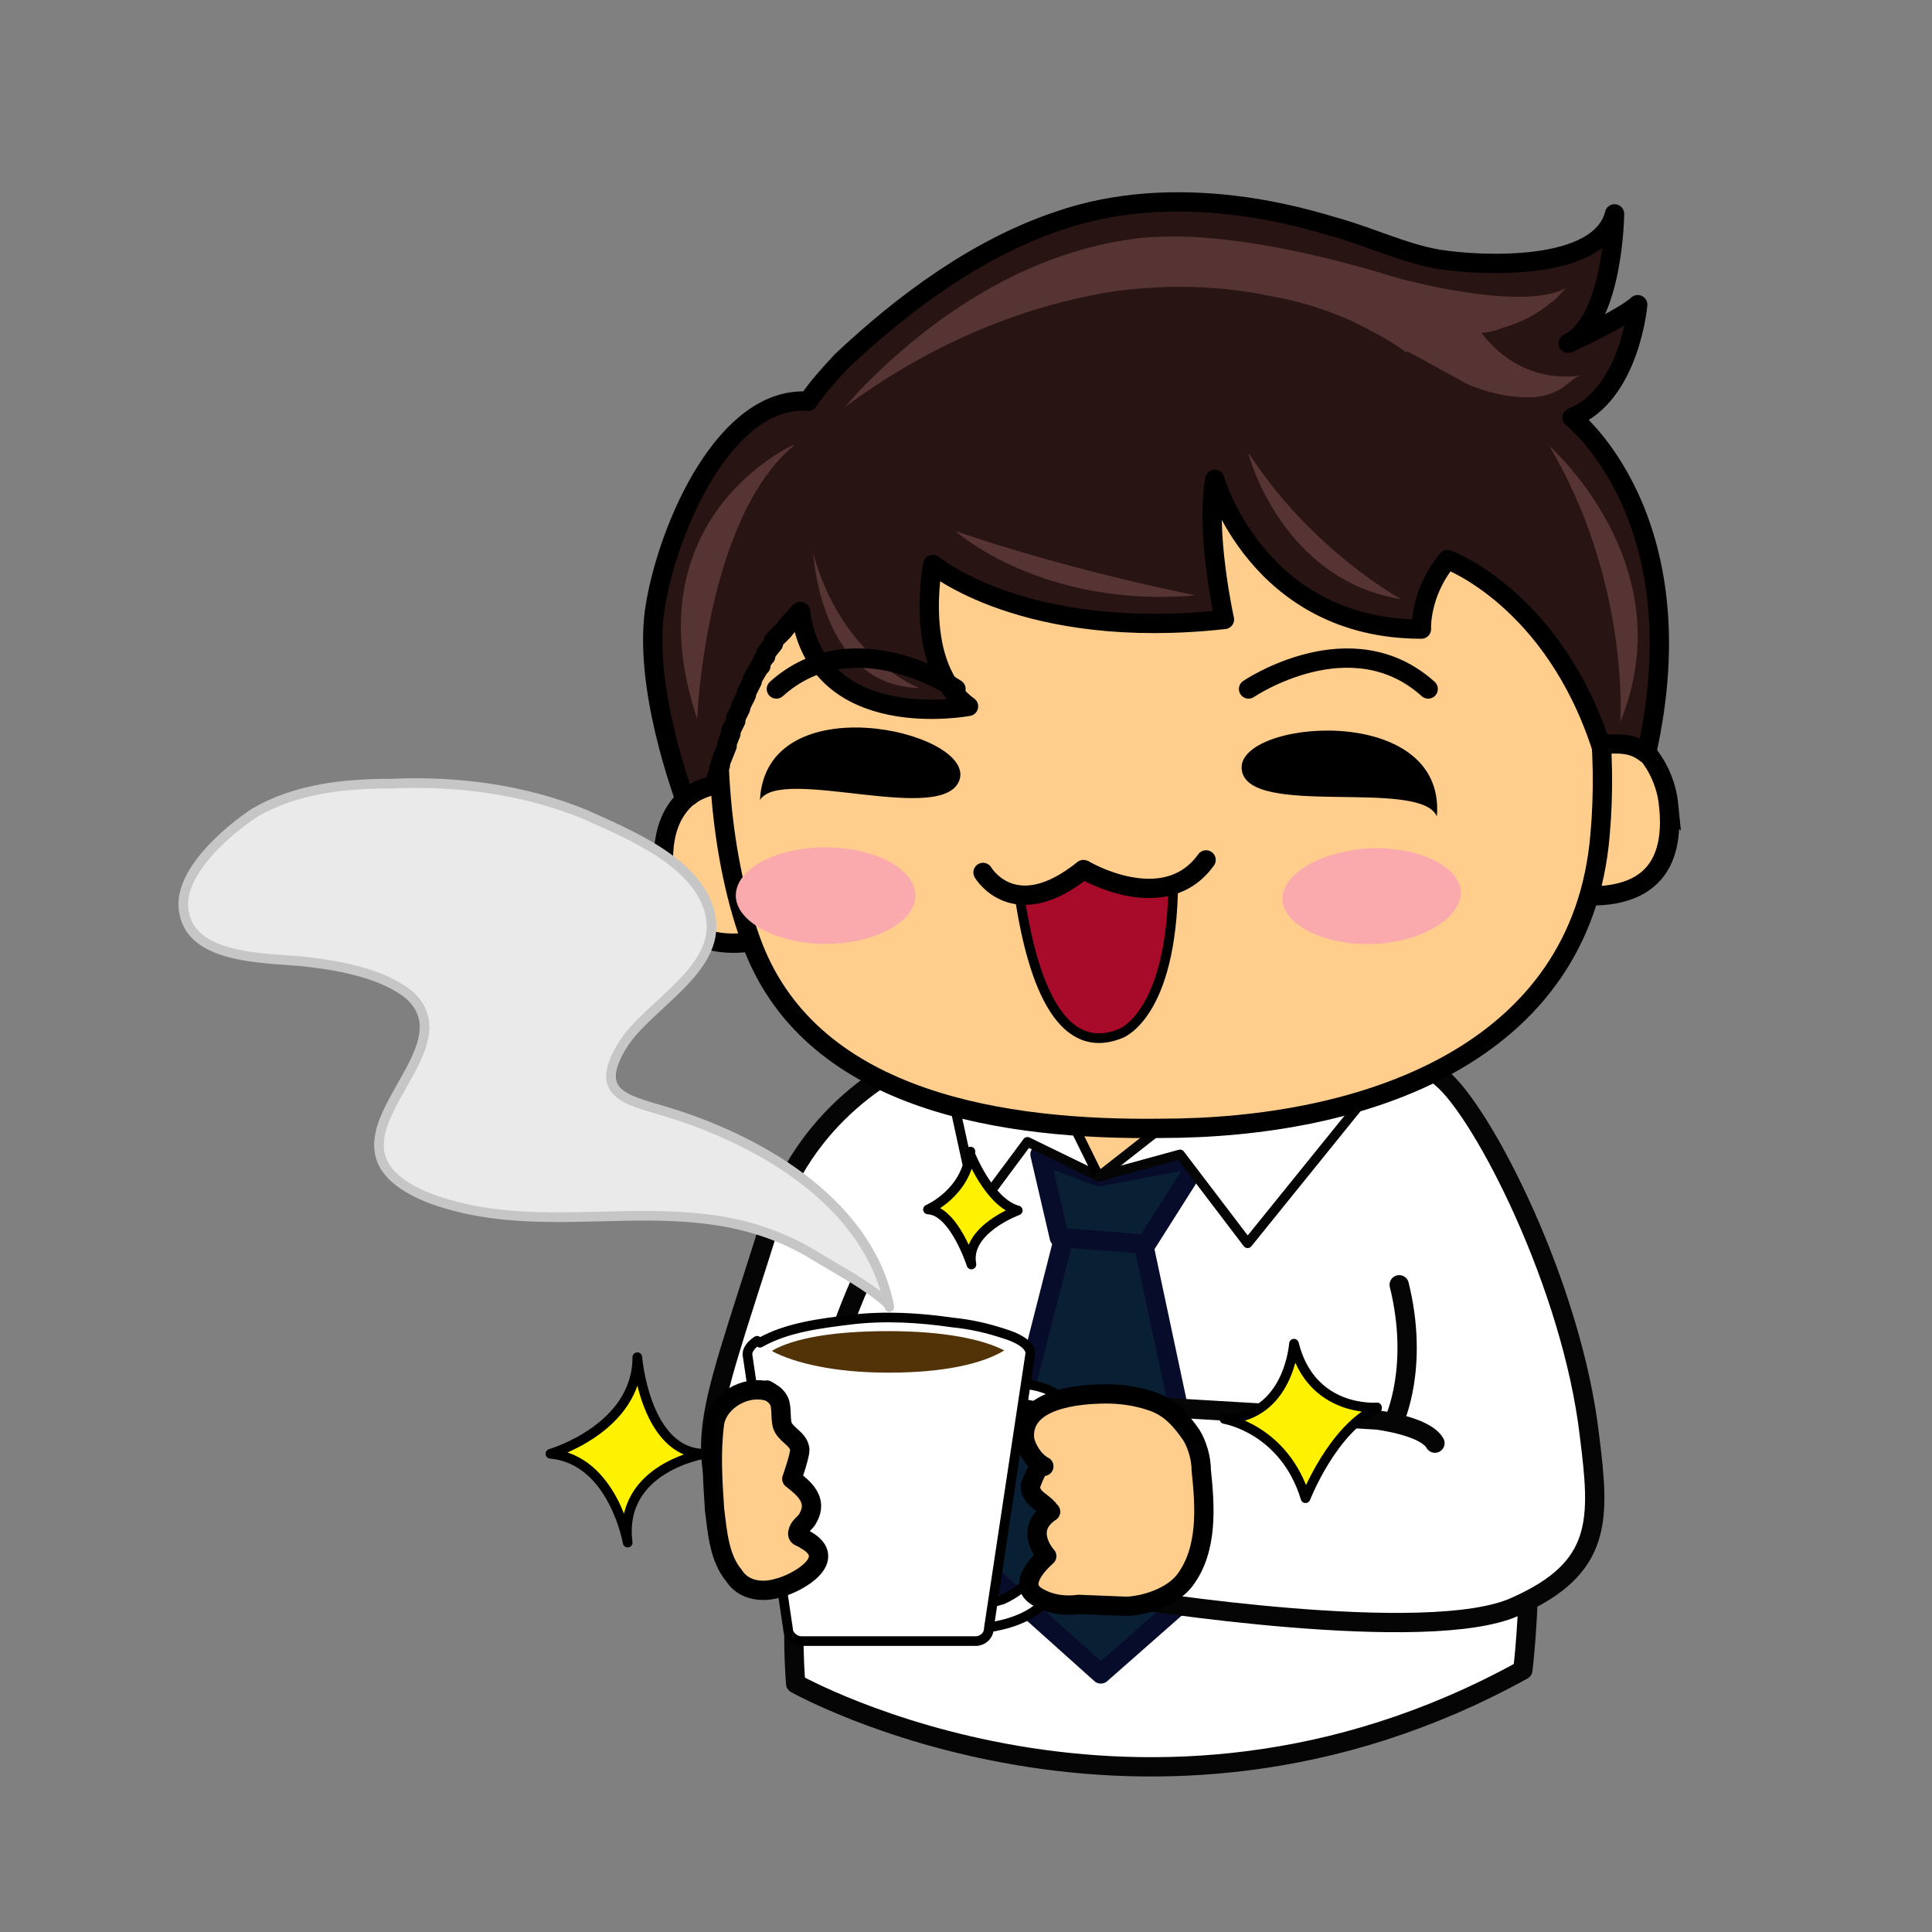 <svg xmlns="http://www.w3.org/2000/svg" xmlns:xlink="http://www.w3.org/1999/xlink" viewBox="0 0 266.7 266.7"><rect x="0" y="0" width="266.7" height="266.7" fill="#808080" stroke="none"/><style><![CDATA[.B{stroke-miterlimit:10}.C{fill:none}.D{stroke-linejoin:round}.E{stroke:#000}.F{stroke-width:2}.G{fill:#281413}.H{fill:#fff}.I{stroke:#050505}.J{stroke-linecap:round}.K{fill:#ffce8d}.L{fill:#fff200}]]></style><defs><clipPath id="A"><path d="M0 200h200V0H0z"/></clipPath><path id="B" d="M81 119s-2 .5-4.6.3c-.5 0-1 0-1.6-.2-1.2-.2-2.3-.6-3.3-1.4 0 0-.2 0-.3-.2-1.5-1.3-2.5-3.3-2.5-6.5 0-11.2 9.4-9 14.6-7z"/></defs><g clip-path="url(#A)" transform="matrix(1.333 0 0 -1.333 0 266.667)"><path d="M57 49.5s9 2.6 9 10c0 0 .8-10 7-10 0 0-9-1.4-8-9.2 0 0-1.5 8.6-8 9.2" class="L"/><g class="B D"><path d="M57 49.5s9 2.6 9 10c0 0 .8-10 7-10 0 0-9-1.4-8-9.2 0 0-1.5 8.6-8 9.2z" class="C E"/><g class="H F I J"><path d="M113.5 95s-26.6.4-33.8-21.8c-7-22.3-8.4-22.8-2-35.8l17 1.8 18.8 55.2"/></g></g><path d="M119.2 92c-9-.4-20.3-2.3-28.7-18.7L89 69.8c-8.6-19.6-6.6-44-6.6-44s36-20.4 75.3 1.3c0 0 8.7 67-38.5 65" class="H"/><path d="M110.5 73.2l-9-35.3L114 26.7 125.7 37 118 73.2z" fill="#091f33"/><path d="M110.5 73.2l-9-35.3L114 26.7 125.7 37 118 73.2z" stroke="#070c2b" class="B C D F"/><path d="M107.7 80.5l2-8.6 9-.7 5.7 9-10.6-2z" fill="#091f33"/><path d="M107.7 80.5l2-8.6 9-.7 5.7 9-10.6-2z" stroke="#070c2b" class="B C D F"/><path d="M113.8 78.2l-7.4 3.6-5.2-7-4 18.3h9.3z" class="H"/><path d="M113.8 78.2l-7.4 3.6-5.2-7-4 18.3h9.3z" class="B C D I"/><path d="M106.5 93l7.3-14.8L131.4 92z" class="K"/><g class="B C D"><path d="M106.5 93l7.3-14.8L131.4 92z" class="E"/><g class="F I J"><path d="M89 67c-8.6-19.6-6.6-41.3-6.6-41.3s36-20.3 75.3 1.4c0 0 2.7 21-3 39"/></g></g><g class="H"><path d="M148.6 50.6c-1 1.8-6 2.4-6 2.4l-25.4 1.5-.2-20s31-5 40-.8c9 4 8.7 9 7.6 17.7-1.8 15.5-11 33.4-15.3 37-6.5 5.5-22 3-22 3" class="B D F I J"/><path d="M109.5 40.5c.5 1 .8 2.2 1 3.4.3 1.2.4 2.6.4 4-.2 1.2-.2 3-.6 4-1.3 3-5 3-8 2.7.2.7.2 1.5 0 2.2 3.2 0 6.7.3 8.5-2.7 1.5-2.5 1.8-6 1.5-8.8-.4-4-1.5-9-4.8-11.8-3.3-2.7-9.7-2.2-9.7-2.2V33c0-.3 5.7 1.3 6 1.4 2.7 1.2 4.4 3.5 5.5 6"/></g><path d="M109.5 40.5c.5 1 .8 2.2 1 3.4.3 1.2.4 2.6.4 4-.2 1.2-.2 3-.6 4-1.3 3-5 3-8 2.7.2.7.2 1.5 0 2.2 3.2 0 6.7.3 8.5-2.7 1.5-2.5 1.8-6 1.5-8.8-.4-4-1.5-9-4.8-11.8-3.3-2.7-9.7-2.2-9.7-2.2V33c0-.3 5.7 1.3 6 1.4 2.7 1.2 4.4 3.5 5.5 6z" class="B C D E"/><path d="M78.7 61c2.8 1.6 6.3 2 9.5 2.4 3.4.4 7 .2 10.4-.3 2-.2 3.7-.6 5.5-1.2 1-.3 2.6-1 2.6-2l-4.3-28.5c0-.7-.6-1.3-1.4-1.3H83c-.7 0-1.4.6-1.4 1.3l-4.2 28.4c0 .5.4 1 1 1.4" class="H"/><path d="M78.7 61c2.8 1.6 6.3 2 9.5 2.4 3.4.4 7 .2 10.4-.3 2-.2 3.7-.6 5.5-1.2 1-.3 2.6-1 2.6-2l-4.3-28.5c0-.7-.6-1.3-1.4-1.3H83c-.7 0-1.4.6-1.4 1.3l-4.2 28.4c0 .5.4 1 1 1.4z" class="B C D E"/><path d="M80 60.2c2.3 1.3 6.4 2 12 2s9.7-.8 12-2c-2.3-1.4-6.3-2.3-12-2.3-5.6 0-9.7 1-12 2.2" fill="#513307"/><path d="M79.4 56c-2.2.6-5-1-5.4-3.3-.4-3-.2-6 0-9 .3-2.4.5-5 2-6.8 1-1.6 3-1.8 4.6-1.3 2 .5 6.4 3 2.8 5-.5.4-1 .2-.7 1 .2.5.8.8 1 1.3 1 1.8-.4 3-1.7 4 0 0 1 2.8.8 3.2-.2 1-1.5 1.4-1.8 2.4-.2.8 0 2-.4 2.6-.3.5-.7.7-1.2 1" class="K"/><path d="M79.4 56c-2.2.6-5-1-5.4-3.3-.4-3-.2-6 0-9 .3-2.4.5-5 2-6.8 1-1.6 3-1.8 4.6-1.3 2 .5 6.4 3 2.8 5-.5.4-1 .2-.7 1 .2.5.8.8 1 1.3 1 1.8-.4 3-1.7 4 0 0 1 2.8.8 3.2-.2 1-1.5 1.4-1.8 2.4-.2.8 0 2-.4 2.6-.3.5-.7.7-1.2 1z" class="B C D E F"/><path d="M108.7 43.6c-.7 1-2 1.2-2 2.6.2.4.8 2.4 1.4 2-1 .5-1.8 1.8-2 2.8-.4 4.2 5.6 4.7 8.5 4.7 1.4 0 3-.2 4.5-.7 2-.6 3.2-2 4.3-3.6.6-1 1-2.4 1-3.6.4-3.8.7-8.2-1.7-11.4-1.3-1.7-4-2.6-6-2.7l-5 .2c-1.4-.2-3 0-4.3.8-2 1.2 0 3.3 1 4.2 0 0-2.5 2.7.4 4.6" class="K"/><g class="B D F"><path d="M108.7 43.6c-.7 1-2 1.2-2 2.6.2.4.8 2.4 1.4 2-1 .5-1.8 1.8-2 2.8-.4 4.2 5.6 4.7 8.5 4.7 1.4 0 3-.2 4.5-.7 2-.6 3.2-2 4.3-3.6.6-1 1-2.4 1-3.6.4-3.8.7-8.2-1.7-11.4-1.3-1.7-4-2.6-6-2.7l-5 .2c-1.4-.2-3 0-4.3.8-2 1.2 0 3.3 1 4.2 0 0-2.5 2.7.4 4.6z" class="C E"/><g class="H I J"><path d="M144.4 53s2.6 5.5.5 14"/></g></g><path d="M129.2 71.3l15.6 19.3-13.4 1.4-17.6-13.8 8.4 2.3z" class="H"/><path d="M129.2 71.3l15.6 19.3-13.4 1.4-17.6-13.8 8.4 2.3z" class="B C D I"/><use xlink:href="#B" class="K"/><use xlink:href="#B" class="B C E F"/><path d="M172.8 116.7c-.2 2-1 3.7-1.8 4.8-.3.5-.8.8-1.2 1.2-1.4 1-3.2 1.5-4.8 1.5h-1.2c-2.4-.2-4.2-.8-4.2-.8L159 108c5.4-1.2 15-2.3 13.8 8.7" class="K"/><path d="M172.8 116.7c-.2 2-1 3.7-1.8 4.8-.3.5-.8.8-1.2 1.2-1.4 1-3.2 1.5-4.8 1.5h-1.2c-2.4-.2-4.2-.8-4.2-.8L159 108c5.4-1.2 15-2.3 13.8 8.7z" class="B C E F"/><path d="M75.4 121c0 .4 0 .7.2 1l-.2-1" class="G"/><path d="M75.4 121c0 .4 0 .7.2 1l-.2-1z" class="B C D E F"/><path d="M75.7 122.2l.3 1c0-.4-.2-.7-.3-1" class="G"/><path d="M75.7 122.2l.3 1c0-.4-.2-.7-.3-1z" class="B C D E F"/><path d="M76 123.3l.4 1-.3-1" class="G"/><path d="M76 123.3l.4 1-.3-1z" class="B C D E F"/><path d="M76.5 124.6c0 .4.3.8.4 1.2l-.5-1.2" class="G"/><path d="M76.5 124.6c0 .4.3.8.4 1.2l-.5-1.2z" class="B C D E F"/><path d="M77 126c0 .3.3.7.5 1.2L77 126" class="G"/><path d="M77 126c0 .3.3.7.5 1.2L77 126z" class="B C D E F"/><path d="M75 120.3c.2.2.2.5.3.7 0-.2 0-.5-.2-.7" class="G"/><path d="M75 120.3c.2.2.2.5.3.7 0-.2 0-.5-.2-.7z" class="B C D E F"/><path d="M75 120.2l-.2-1s0 .5.3 1" class="G"/><path d="M75 120.2l-.2-1s0 .5.3 1z" class="B C D E F"/><path d="M164 127.2l.2-.5v.5" class="G"/><path d="M164 127.2l.2-.5v.5z" class="B C D E F"/><path d="M165 124.3l-.5 1.6.5-1.7" class="G"/><path d="M165 124.3l-.5 1.6.5-1.7z" class="B C D E F"/><path d="M165.5 127c-.7 6-2.6 12-5.6 17-3 4.8-7 10.3-11.5 13.7-10 7.5-23.5 10-36 7.6-6.3-1.2-14.4-3.2-20-6.5-9.3-5.8-16-15.4-17.4-26-1.3-9.5-.5-21.7 3-30.8 6.3-16.2 26.3-19 42.2-18.8 21 0 43.6 7.6 45.5 30.4.4 4.4.3 9-.2 13.3" class="K"/><path d="M165.5 127c-.7 6-2.6 12-5.6 17-3 4.8-7 10.3-11.5 13.7-10 7.5-23.5 10-36 7.6-6.3-1.2-14.4-3.2-20-6.5-9.3-5.8-16-15.4-17.4-26-1.3-9.5-.5-21.7 3-30.8 6.3-16.2 26.3-19 42.2-18.8 21 0 43.6 7.6 45.5 30.4.4 4.4.3 9-.2 13.3z" class="B C E F"/><path d="M166 123c1.6 0 3 .2 4.5-1 5.5 24.5-7.7 34.8-7.7 34.8 6 2.4 6.8 11.7 6.8 11.7-1.5-1.4-7.2-4-7.2-4 4.7 2.3 4.8 13.4 4.8 13.4-1.5-6-13.8-5.4-18.2-4.7-3.6.6-7.3 2.4-11 3.4-3.3 1-6.8 1.8-10.3 2.2-6 .7-12.2.4-18-1.6-8.4-2.8-16-8.4-22.5-14.5-1.3-1.4-2.5-2.7-3.5-4.2-8.5.6-14.4-12.8-15.8-21-1.5-8.3 3-20 3-20.2 1 .8 2 1.2 3.2 1.5 0 .3 0 .7.3 1.2 0 .3 0 .5.2.8 0 .4.2.7.3 1l.4 1v.3l.4 1v.3l.5 1v.3l.5 1v.2l.6 1.2v.2l.6 1.2v.2l.7 1.2.2.2c0 .4.3.8.5 1v.3l.8 1v.3l1 1 .8 1c.4.3 1 1.2 1 1 1.7-12.8 17.4-9.8 17.4-9.8-5.8 4.2-3.7 14.7-3.7 14.7s9.5-8 30.2-5.7c0 0-2 9-1 14.5 0 0 4.4-15.5 21.4-15.5 0 0-.2 3.7 2.7 7.2 0 0 11-4 16-19.6" class="G"/><path d="M166 123c1.6 0 3 .2 4.5-1 5.5 24.5-7.7 34.8-7.7 34.8 6 2.4 6.8 11.7 6.8 11.7-1.5-1.4-7.2-4-7.2-4 4.7 2.3 4.8 13.4 4.8 13.4-1.5-6-13.8-5.4-18.2-4.7-3.6.6-7.3 2.4-11 3.4-3.3 1-6.8 1.8-10.3 2.2-6 .7-12.2.4-18-1.6-8.4-2.8-16-8.4-22.5-14.5-1.3-1.4-2.5-2.7-3.5-4.2-8.5.6-14.4-12.8-15.8-21-1.5-8.3 3-20 3-20.2 1 .8 2 1.2 3.2 1.5 0 .3 0 .7.3 1.2 0 .3 0 .5.2.8 0 .4.2.7.3 1l.4 1v.3l.4 1v.3l.5 1v.3l.5 1v.2l.6 1.2v.2l.6 1.2v.2l.7 1.2.2.2c0 .4.3.8.5 1v.3l.8 1v.3l1 1 .8 1c.4.3 1 1.2 1 1 1.7-12.8 17.4-9.8 17.4-9.8-5.8 4.2-3.7 14.7-3.7 14.7s9.5-8 30.2-5.7c0 0-2 9-1 14.5 0 0 4.4-15.5 21.4-15.5 0 0-.2 3.7 2.7 7.2 0 0 11-4 16-19.6z" class="B C D E F"/><path d="M145.7 163.7l6.4-3.5c2-.8 4-1.3 6.2-1.3 1 0 2 .2 2.8.6 1 .4 1.8 1.5 2.7 1.7 0 0-6-1.4-10.4 4.4.8 0 1.5.2 2.2.5 1.8.5 3.6 1.4 5 2.6.7.4 1.2 1.3 1.7 1.6-4.5-2.7-17.7 1-17.7 1-9.7 3-20 5-27.3 4-11-1.5-20.6-7.8-28.2-15.6l-1.6-1.8c8.4 6.2 17.8 10.4 28 12 5.4.7 10.8.6 16-.5 3-.5 5.8-1.4 8.5-2.6 2-1 4-2 5.7-3.3M82.2 154s-17-7.5-10-28.4c0 0 .8 20.6 10 28.3m2-10.9s.6-14 11-14.2c0 0-8 3-11 14M99 145s9-8 24.8-6.6c0 0-12.8 2.5-25 6.7m30.5 7.9s3.4-13 15.8-15c0 0-9.2 5-15.7 15m30.9 1s14.2-12.3 7.5-28.7c0 0 1 14.7-7.5 28.8" fill="#563433"/><path d="M148.8 115.5c1 12-21 10-20.2 4.8.7-5 18.5-.8 20.2-4.8m-70.1 1.7c.6 12 22 7.2 20.7 2.2-1.4-5-18.5 1.4-20.7-2.2"/><path d="M112.5 110.4c-3-2.4-5.3-3-7-2.6 1-7 3.5-17.6 10.5-14.8 0 0 5.4 1.8 5.5 15.7-4.2-1.2-9 1.7-9 1.7" fill="#a80b29"/><g class="B C D E"><path d="M112.5 110.4c-3-2.4-5.3-3-7-2.6 1-7 3.5-17.6 10.5-14.8 0 0 5.4 1.8 5.5 15.7-4.2-1.2-9 1.7-9 1.7z"/><path d="M101.8 109.7s3.2-5.5 10.4.3c0 0 8.4-5 12.7 1" class="F J"/></g><path d="M151.3 107.7c0-2.7-4-5.2-9-5.4-5.2-.2-9.4 2-9.5 4.6 0 2.7 4 5 9 5.3 5 .2 9.4-1.8 9.5-4.6m-56.5-.3c0-2.7-4.2-5-9.3-5-5 0-9.3 2.3-9.3 5 0 2.8 4.2 5 9.3 5 5 0 9.3-2.2 9.3-5" fill="#faaaad"/><path d="M142.6 54.3s-6.8-.6-8.6 6.6c0 0-.5-7.6-7.2-7.8 0 0 6.2-1 8.4-8.2 0 0 2.8 7.2 7.4 9.3" class="L"/><path d="M142.6 54.3s-6.8-.6-8.6 6.6c0 0-.5-7.6-7.2-7.8 0 0 6.2-1 8.4-8.2 0 0 2.8 7.2 7.4 9.3z" class="B C D E"/><path d="M100.4 80.7s2-5.2 5-6c0 0-5.5-2-4.8-5.6 0 0-1.8 5.6-4.5 5.7 0 0 4 1.7 4.4 6" class="L"/><g class="B C D E"><path d="M100.4 80.7s2-5.2 5-6c0 0-5.5-2-4.8-5.6 0 0-1.8 5.6-4.5 5.7 0 0 4 1.7 4.4 6z"/><path d="M129.3 128.7s10.6 7.2 18.6 0m-48.9 0s-10.6 7.2-18.6 0" class="F J"/></g><path d="M92 65c-2.2 2-5 3.4-7.6 5-13 8-26.7 1-40 6-13.6 5.5 4.8 14.8-2 21-2.7 2.2-7 3-10.3 3.4-3.6.5-12 0-13 5-1 4 4.4 8.6 7.3 10.5 4.3 2.5 9.3 3 14.2 3 6.7.3 13.7-.6 20-3.2 4.4-2 12-5 13-10.6s-6.7-9.2-9.2-13.4c-3.2-5.3 1-5.6 5.3-7 9.5-3 20.4-9.5 22.4-20" fill="#eaeaea"/><path d="M92 65c-2.2 2-5 3.4-7.6 5-13 8-26.7 1-40 6-13.6 5.5 4.8 14.8-2 21-2.7 2.2-7 3-10.3 3.4-3.6.5-12 0-13 5-1 4 4.4 8.6 7.3 10.5 4.3 2.5 9.3 3 14.2 3 6.7.3 13.7-.6 20-3.2 4.4-2 12-5 13-10.6s-6.7-9.2-9.2-13.4c-3.2-5.3 1-5.6 5.3-7 9.5-3 20.4-9.5 22.4-20z" stroke="#c6c6c6" class="B C D"/></g></svg>